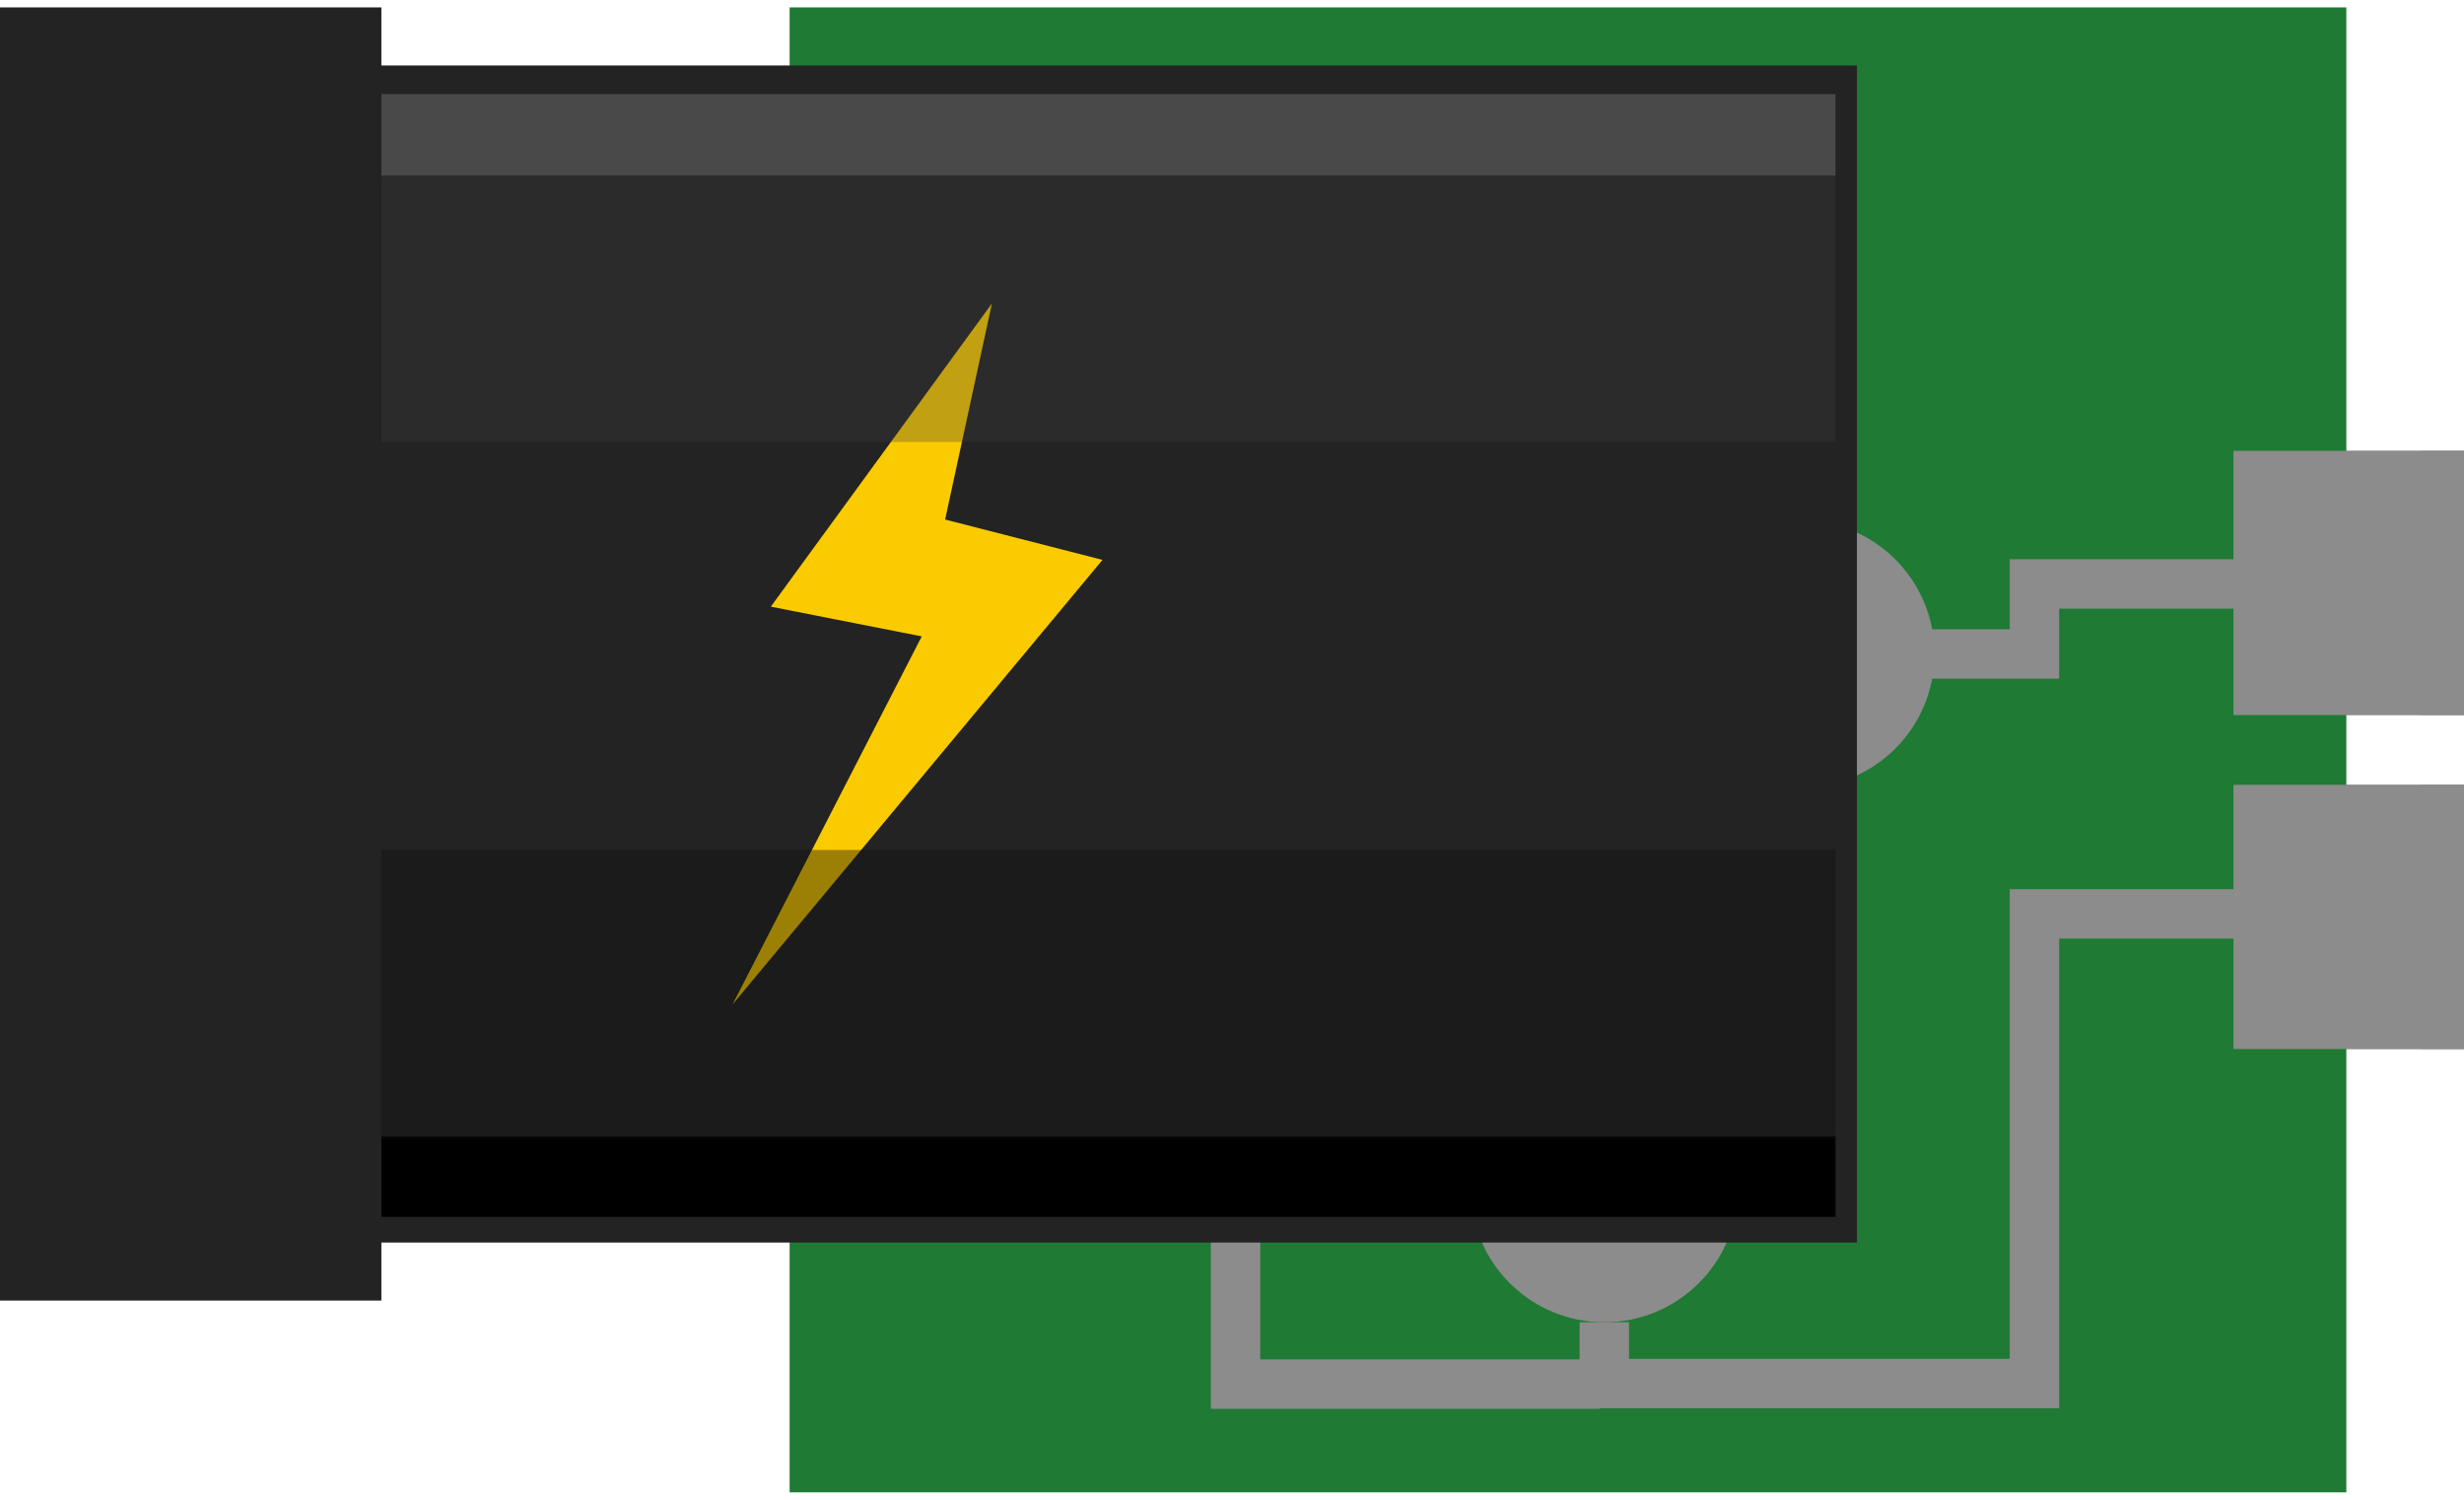 <?xml version="1.0" encoding="utf-8"?>
<!DOCTYPE svg PUBLIC "-//W3C//DTD SVG 1.1 Basic//EN" "http://www.w3.org/Graphics/SVG/1.1/DTD/svg11-basic.dtd">
<svg version="1.1" baseProfile="basic" id="svg" xmlns="http://www.w3.org/2000/svg" xmlns:xlink="http://www.w3.org/1999/xlink"
	 x="0px" y="0px" width="0.69in" height="0.42in" viewBox="0 0 49.884 30.065" xml:space="preserve">
<rect id="connector0pin" x="45.217" y="15.74" fill="#8C8C8C" width="4.667" height="5.349"/>
<rect id="connector1pin" x="45.217" y="8.978" fill="#8C8C8C" width="4.667" height="5.348"/>
<rect id="connector0terminal" x="49.015" y="15.74" fill="#8C8C8C" width="0.868" height="5.349"/>
<rect id="connector1terminal" x="49.015" y="8.978" fill="#8C8C8C" width="0.868" height="5.348"/>
<g id="breadboard">
	<polygon fill="#1F7A34" points="47.502,26.249 47.502,26.249 47.502,0 44.736,0 44.736,0 15.986,0 15.986,30.065 47.502,30.065 	
		"/>
	<circle fill="#8C8C8C" cx="36.456" cy="13.091" r="2.708"/>
	<circle fill="#8C8C8C" cx="32.479" cy="23.913" r="2.708"/>
	<polyline fill="none" stroke="#8C8C8C" points="38.313,13.091 41.188,13.091 41.188,11.673 46.412,11.673 	"/>
	<polyline fill="none" stroke="#8C8C8C" points="32.381,27.874 25.014,27.874 25.014,22.649 	"/>
	<polyline fill="none" stroke="#8C8C8C" points="32.479,26.621 32.479,27.862 41.188,27.862 41.188,18.353 46.412,18.353 	"/>
	<rect x="45.217" y="8.978" fill="#8C8C8C" width="4.667" height="5.349"/>
	<rect x="45.217" y="15.74" fill="#8C8C8C" width="4.667" height="5.349"/>
	<rect x="4.49" y="1.176" fill="#232323" width="33.104" height="23.831"/>
	<rect x="5.098" y="1.756" fill="#494949" width="32.062" height="1.648"/>
	<polygon fill="#FACB00" points="20.082,5.994 15.605,12.133 18.661,12.735 14.83,20.188 22.32,11.186 19.134,10.369 	"/>
	<rect x="5.098" y="3.405" fill="#3D3D3D" fill-opacity="0.3" width="32.062" height="5.394"/>
	<rect x="4.057" y="22.86" width="33.104" height="1.627"/>
	<rect x="4.057" y="17.059" fill="#0F0F0F" fill-opacity="0.4" width="33.104" height="5.852"/>
	<rect y="0" fill="#232323" width="7.721" height="26.182"/>
</g>
</svg>
